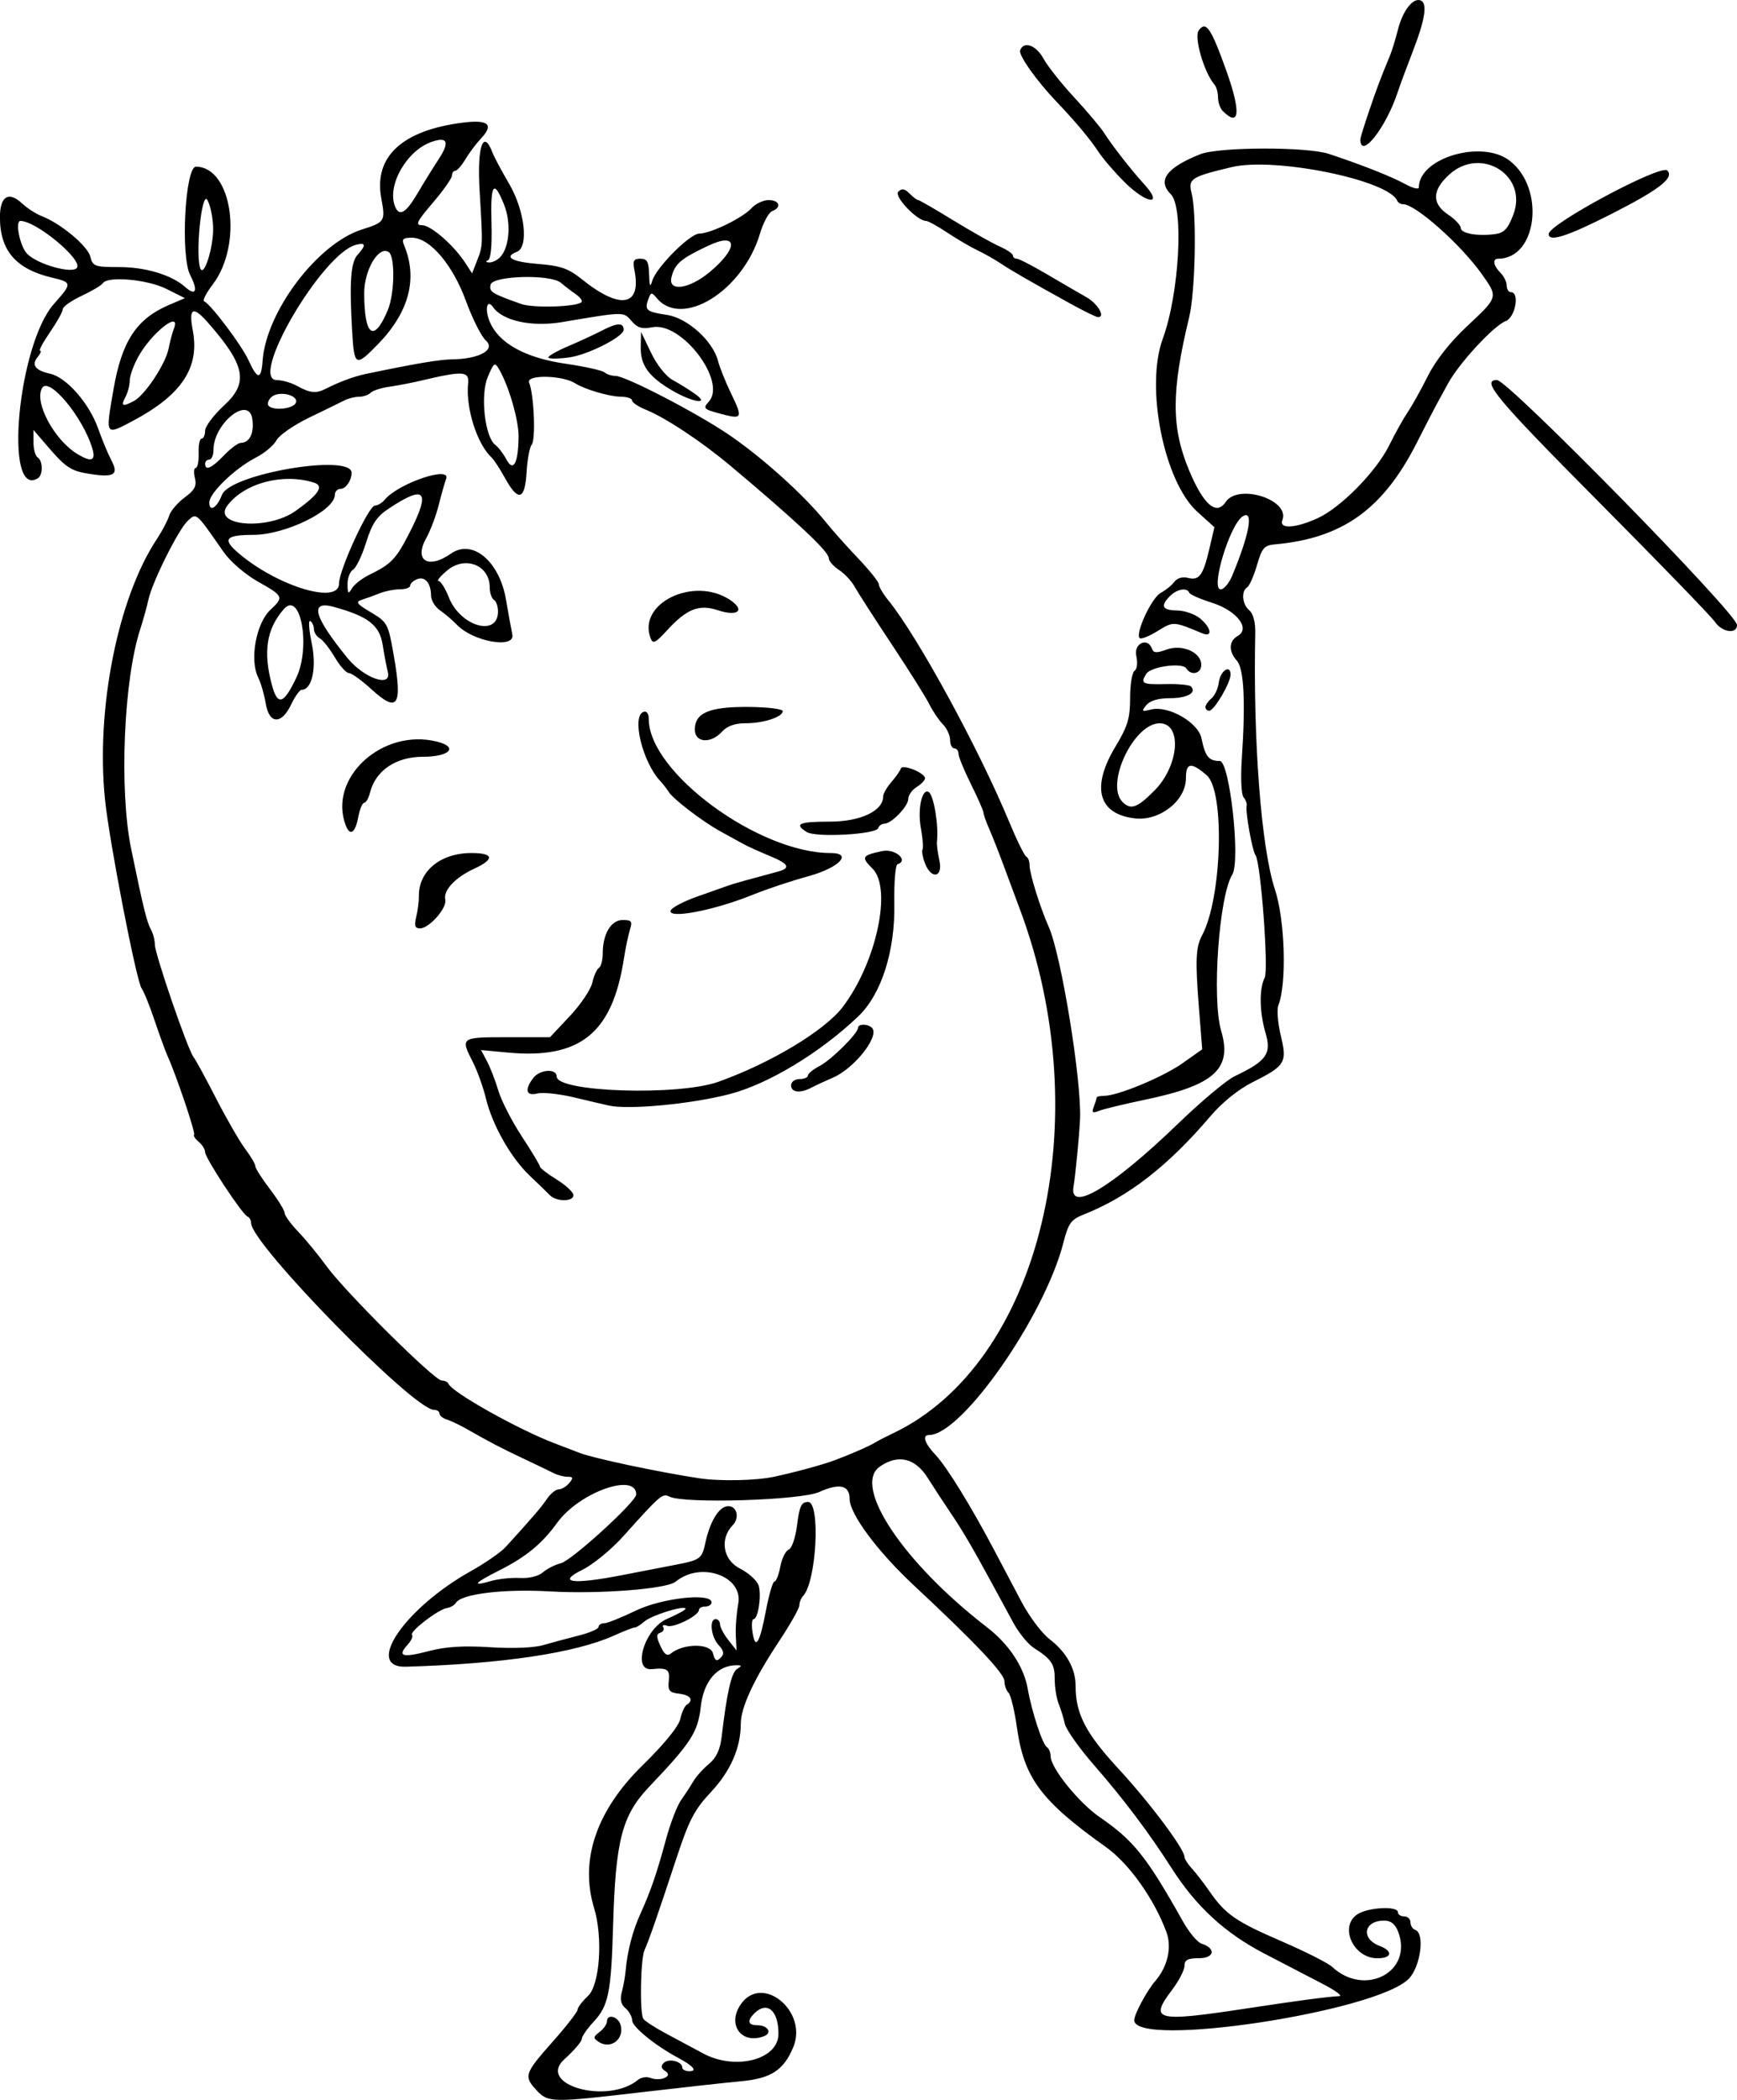 <?xml version="1.0" encoding="UTF-8" standalone="no"?>
<svg xmlns:rdf="http://www.w3.org/1999/02/22-rdf-syntax-ns#" xmlns="http://www.w3.org/2000/svg" height="800" viewBox="0 0 661.871 800" width="661.87" version="1.1" xmlns:cc="http://creativecommons.org/ns#" xmlns:dc="http://purl.org/dc/elements/1.1/">
<path d="m204.54 796.43c-5.069-5.348-4.726-6.411 5.981-18.487 5.263-5.936 9.569-11.47 9.569-12.296 0-0.826 1.794-3.188 3.987-5.248 4.484-4.212 5.717-22.253 2.29-33.503-5.549-18.216 0.886-37.128 18.498-54.361 8.272-8.094 13.726-14.787 14.345-17.603 0.549-2.499 1.66-4.953 2.47-5.453 2.81-1.737 1.448-3.702-2.914-4.204-3.736-0.43-4.318-1.155-3.927-4.891 0.459-4.381-0.549-5.073-6.498-4.46-7.636 0.787-2.713-15.474 5.795-19.143 4.252-1.833 7.441-3.623 7.087-3.977-1.128-1.128-13.126 2.691-15.741 5.011-1.385 1.229-3.007 2.234-3.606 2.234-0.598 0-4.13 1.373-7.849 3.05-14.773 6.665-42.445 10.813-79.327 11.891-16.012 0.468-0.587-22.26 24.706-36.405 5.49-3.07 11.465-7.212 13.278-9.204 10.267-11.282 13.581-15.144 15.771-18.375 1.338-1.974 3.338-3.588 4.446-3.588 1.107 0 2.907-1.077 3.999-2.392 1.627-1.961 1.515-2.392-0.624-2.392-1.435 0-3.855-0.638-5.379-1.418-1.523-0.78-6.717-3.279-11.541-5.553-8.408-3.963-12.281-5.989-21.929-11.468-2.412-1.37-5.642-2.889-7.177-3.376-1.535-0.487-2.791-1.519-2.791-2.294 0-0.775-0.952-1.409-2.117-1.409-7.734 0-69.653-63.232-69.653-71.13 0-1.083-0.623-2.208-1.383-2.5-1.992-0.766-16.16-22.294-16.16-24.556 0-1.045-1.094-2.808-2.431-3.918-1.337-1.11-2.123-2.325-1.748-2.701 0.632-0.632-6.815-22.697-10.113-29.962-0.796-1.754-3.021-7.855-4.944-13.556-1.923-5.702-4.135-11.172-4.915-12.156-1.96-2.471-12.329-55.873-13.981-72.008-3.535-34.513 4.888-76.828 19.756-99.246 2.036-3.07 4.14-7.067 4.675-8.882 0.535-1.815 3.18-4.932 5.877-6.926 3.875-2.865 4.702-4.432 3.941-7.465-0.53-2.111-0.386-3.839 0.321-3.839s1.201-2.512 1.099-5.582c-0.102-3.07 0.41-5.582 1.139-5.582 0.728 0 1.324-1.344 1.324-2.987s3.29-6.019 7.311-9.725c9.347-8.616 8.043-15.233-6.2-31.455-5.772-6.574-7.443-5.689-5.782 3.064 2.664 14.042-4.304 24.519-22.84 34.341-10.647 5.642-10.5 5.885-7.353-12.186 3.173-18.22 8.751-26.685 21.053-31.95l6.124-2.621-7.096-3.544c-7.232-3.612-22.433-4.954-24.176-2.134-0.479 0.775-4.11 2.932-8.069 4.793s-7.197 4.147-7.197 5.081c0 0.934-2.188 4.878-4.861 8.764-2.674 3.886-4.38 7.066-3.792 7.066 0.588 0 0.202 1.045-0.858 2.322-2.56 3.084-1.041 5.183 4.656 6.434 6.247 1.372 14.925 11.265 18.336 20.903 1.522 4.301 3.788 9.745 5.035 12.097 2.866 5.404 1.107 6.599-7.755 5.266-7.662-1.152-9.455-2.308-16.741-10.794l-5.183-6.036v4.746c0 2.61 0.718 5.189 1.595 5.732 2.026 1.252 2.079 6.689 0.078 7.926-13.093 8.092-7.653-50.904 6.125-66.422 6.981-7.863 6.962-8.177-0.621-9.986-13.891-3.27-19.961-10.31-19.961-23.081 0-7.962 3.323-10.006 8.454-5.2 1.929 1.807 5.301 3.979 7.495 4.828 7.217 2.792 17.457 11.326 18.48 15.401 0.939 3.74 1.658 4.002 11.003 4.002 10.08 0 19.968 2.985 25.151 7.592 4.085 3.631 5.013 1.456 1.926-4.513-3.774-7.299-1.954-41.37 2.208-41.331 13.834 0.128 18.002 29.613 6.349 44.906-2.454 3.221-3.922 6.092-3.261 6.38 2.534 1.103 14.318 16.749 16.912 22.453 3.411 7.502 4.849 7.558 5.374 0.21 1.344-18.787 20.957-44.697 37.865-50.021 8.731-2.749 8.985-3.156 7.37-11.803-2.971-15.902 7.882-25.98 31.134-28.911 9.63-1.214 11.858 0.713 6.909 5.976-1.867 1.985-4.57 5.583-6.007 7.995s-3.176 4.386-3.865 4.386c-0.688 0-1.251 0.82-1.251 1.822s-3.285 5.667-7.3 10.367c-6.143 7.191-6.793 8.545-4.101 8.545 3.363 0 12.077 7.591 16.476 14.354l2.594 3.987 1.869-4.785c2.274-5.821 2.262-5.503 0.993-26.714-1.01-16.894 1.398-23.841 4.976-14.354 0.579 1.535 3.427 6.859 6.329 11.831 5.943 10.181 7.493 24.058 2.885 25.826-5.143 1.974-1.925 3.809 8.089 4.612 8.675 0.696 11.565 1.712 16.762 5.888 14.566 11.705 22.705 10.277 19.961-3.502-0.717-3.599-0.308-4.386 2.276-4.386 2.548 0 3.18 1.142 3.309 5.981 0.121 4.536 0.409 5.13 1.196 2.46 1.507-5.115 14.355-18.01 17.944-18.01 4.268 0 16.507-5.958 19.868-9.673 1.536-1.697 4.476-3.086 6.533-3.086 4.161 0 5.061 2.783 1.36 4.203-1.309 0.502-3.406 4.371-4.661 8.596-6.454 21.732-29.653 36.195-39.338 24.525-1.919-2.312-2.213-2.275-3.185 0.399-1.527 4.197-0.768 4.842 7.089 6.02 7.848 1.177 17.564 9.973 19.489 17.643 0.587 2.339 2.81 7.864 4.939 12.279 4.615 9.566 4.372 10.003-4.274 7.675-6.2-1.669-6.511-2.006-4.209-4.55 6.982-7.715-10.394-30.571-21.545-28.341-3.871 0.774-5.624 0.248-7.894-2.37-3.145-3.626-2.487-3.636-26.477 0.4-11.58 1.948-22.652-0.458-26.317-5.721-2.288-3.285-3.228 0.795-1.271 5.52 3.401 8.21 13.411 13.787 28.798 16.043 7.4 1.085 14.137 2.578 14.97 3.318 0.833 0.74 2.717 1.345 4.186 1.345 3.77 0 30.592 13.889 42.943 22.237 12.805 8.655 28.901 23.149 37.294 33.583 2.47 3.07 8.007 9.272 12.306 13.783 4.298 4.511 7.815 8.941 7.815 9.846 0 0.905 1.653 3.673 3.672 6.153 11.013 13.52 34.433 56.454 45.959 84.252 2.91 7.017 5.851 12.998 6.537 13.291 0.686 0.292 1.247 1.779 1.247 3.304 0 3.172 4.027 16.103 7.312 23.479 4.752 10.67 12.555 58.563 11.92 73.162-0.268 6.172-1.76 21.604-2.492 25.779-1.783 10.172 14.808 0.18 39.878-24.017 8.772-8.466 18.461-16.587 21.531-18.045 12.134-5.765 14.115-8.534 11.775-16.46-2.337-7.916-2.478-16.893-0.33-21.09 1.559-3.046-1.503-43.931-3.494-46.644-1.256-1.712-3.93-16.647-3.385-18.908 0.181-0.75-0.353-2.186-1.188-3.192-0.847-1.021-1.138-7.46-0.659-14.585 1.462-21.741 0.827-34.438-1.87-37.418-3.241-3.581-3.098-7.503 0.345-9.467 4.938-2.817-0.481-9.706-9.968-12.671-4.386-1.371-8.214-3.064-8.506-3.763-0.871-2.083-4.647-1.447-7.329 1.235-3.822 3.822-3.026 5.463 2.677 5.521 2.851 0.029 6.798 1.4 8.772 3.047 4.32 3.604 4.847 7.336 0.797 5.646-11.025-4.599-10.958-4.596-17.008-0.856-3.238 2.001-6.311 3.213-6.83 2.694-1.774-1.774 4.572-15.401 8.029-17.242 1.897-1.01 4.239-2.908 5.205-4.217 1.048-1.421 3.112-2.025 5.125-1.499 4.322 1.13 5.814-0.88 8.194-11.035l1.935-8.258-6.534-5.903c-12.685-11.46-19.889-47.528-13.157-65.876 6.295-17.156 8.133-50.014 3.081-55.07-5.247-5.25-1.673-10.12 11.193-15.251 7.056-2.814 40.62-2.908 49.013-0.136 12.363 4.083 23.98 8.673 29.106 11.502 2.851 1.573 5.183 2.155 5.183 1.293 0-11.234 23.938-18.343 34.54-10.257 13.745 10.484 10.655 37.397-4.293 37.397-2.285 0-1.865 2.636 0.853 5.354 1.316 1.316 2.392 3.52 2.392 4.899s0.718 2.506 1.595 2.506c3.438 0 1.699 9.608-1.994 11.018-4.558 1.74-17.776 16.042-21.959 23.759-1.756 3.241-3.794 6.969-4.528 8.284-0.734 1.316-4.065 7.775-7.403 14.354-12.834 25.295-28.335 36.379-54.07 38.664-4.029 0.358-4.909 1.381-6.804 7.908-1.197 4.123-2.882 7.934-3.745 8.467-2.361 1.459-1.886 6.508 0.824 8.757 1.471 1.221 2.341 4.521 2.258 8.568-0.849 41.304 2.278 81.99 7.516 97.801 3.825 11.546 4.545 35.882 1.304 44.081-0.636 1.609-0.23 6.787 0.902 11.507 2.487 10.369 1.791 11.525-10.743 17.824-5.457 2.743-11.608 7.718-16.184 13.091-16.085 18.885-31.125 30.545-48.088 37.281-4.922 1.954-5.893 3.296-7.816 10.803-7.196 28.079-38.749 73.231-51.174 73.231-2.756 0-1.708 3.19 2.511 7.645 4.228 4.465 13.528 19.563 22.305 36.214 2.774 5.263 7.467 14.145 10.429 19.738 2.961 5.593 7.772 11.99 10.691 14.216 6.381 4.867 9.903 11.206 9.903 17.825 0 10.608 3.821 17.969 16.399 31.593 11.805 12.787 25.068 30.49 25.068 33.462 0 0.76 1.276 2.773 2.834 4.473s4.575 5.604 6.703 8.674c6.091 8.788 9.975 11.48 27.489 19.054 9.021 3.901 17.67 8.272 19.219 9.713 12.544 11.664 30.991 1.899 25.198-13.339-1.116-2.935-2.777-4.264-5.329-4.264-7.792 0-9.03 6.879-1.736 9.652 5.235 1.99 4.717 4.702-0.899 4.702-9.033 0-14.551-11.882-7.735-16.656 3.917-2.744 15.594-3.408 15.594-0.888 0 0.877 1.077 1.595 2.392 1.595s2.392 1.017 2.392 2.259 0.816 2.531 1.812 2.864c3.72 1.24 2.081 13.904-2.405 18.587-12.108 12.638-104.67 26.634-104.67 15.827 0-2.215 4.861-11.287 7.94-14.816 4.779-5.479 6.494-12.887 4.337-18.739-4.658-12.639-14.275-26.16-23.04-32.393-24.684-17.551-31.183-26.251-33.895-45.373-0.927-6.534-2.382-12.576-3.234-13.428-0.852-0.852-1.549-2.835-1.549-4.408 0-2.903-11.21-14.758-34.398-36.375-13.97-13.024-24.612-27.346-24.612-33.122 0-5.178-3.896-6.04-11.595-2.567-7.036 3.173-51.529 4.535-57.073 1.746-2.653-1.334-3.367-0.72-17.606 15.147-4.499 5.013-11.508 10.755-15.577 12.759-9.871 4.863-3.822 5.696 14.931 2.057 7.017-1.362 16.166-3.133 20.33-3.936 9.746-1.879 10.31-2.289 11.636-8.45 1.793-8.328 5.312-13.937 8.743-13.937 3.32 0 4.359 4.495 1.678 7.257-5.036 5.188-3.72 13.204 2.704 16.482 3.541 1.806 6.734 4.772 7.246 6.729 1.043 3.988-0.34 12.594-2.023 12.594-0.616 0-0.804 2.146-0.419 4.768 1.058 7.208 2.761 4.581 5.114-7.886 1.166-6.18 2.643-11.237 3.282-11.237 0.639 0 1.64-2.55 2.224-5.666 0.585-3.116 2.023-6.034 3.197-6.485 1.208-0.464 2.603-4.578 3.216-9.485 0.89-7.121 1.631-8.667 4.158-8.667 4.823 0 3.228 30.372-1.88 35.805-0.784 0.833-1.425 2.434-1.425 3.558s-3.462 7.26-7.692 13.636c-9.629 14.512-14.636 25.302-14.636 31.537 0 9.111-3.913 18.042-11.402 26.026-6.221 6.632-8.314 10.63-12.997 24.826-7.225 21.904-10.834 32.293-12.247 35.262-1.577 3.313-1.939 24.362-0.452 26.315 0.668 0.877 4.443 3.325 8.391 5.439s10.407 5.577 14.354 7.695c12.349 6.626 28.708 2.377 28.708-7.457 0-8.987-4.36-12.639-9.25-7.749-2.79 2.79-2.347 4.466 1.182 4.466 4.006 0 5.82 2.929 2.584 4.17-8.703 3.34-14.299-4.52-8.758-12.301 8.199-11.514 25.577 2.912 19.882 16.504-3.698 8.827-8.463 11.921-19.994 12.982-5.702 0.525-22.567 2.383-37.479 4.131-34.482 4.041-35.874 4.019-40.27-0.619zm38.561-4.038c1.156-0.96 3.27-1.297 4.697-0.749 3.925 1.506 8.812-0.664 5.753-2.555-1.664-1.028-1.842-1.935-0.621-3.156 1.857-1.857 7.032-0.568 7.032 1.751 0 0.783 1.22 1.424 2.711 1.424 3.202 0 1.51-2.012-4.306-5.123-8.673-4.638-17.426-11.757-17.483-14.219-0.033-1.428-1.183-3.527-2.555-4.666-1.726-1.432-2.154-3.336-1.387-6.176 0.609-2.258 1.261-5.9 1.45-8.093 0.629-7.33 2.633-15.093 5.558-21.531 3.957-8.709 6.323-15.584 9.836-28.587 1.641-6.074 4.24-12.807 5.776-14.963 1.536-2.156 3.628-5.364 4.649-7.129 1.021-1.764 3.678-4.72 5.904-6.567 2.865-2.378 4.294-5.456 4.89-10.536 1.947-16.596 3.693-24.285 5.822-25.632 1.919-1.215 1.899-1.434-0.131-1.45-7.293-0.056-12.561 5.996-13.658 15.691-1.113 9.839-3.61 13.729-19.571 30.495-10.497 11.026-12.926 20.392-13.867 53.463-0.71 24.947-1.761 30.136-7.307 36.074-2.534 2.713-4.608 5.711-4.608 6.662s-2.967 4.414-6.592 7.695c-10.81 9.783 16.469 17.454 28.009 7.877zm-15.037-14.504c-2.091-1.399-2.041-1.87 0.399-3.74 1.535-1.177 2.791-2.957 2.791-3.957 0-3.14 4.372-1.975 5.254 1.4 1.409 5.389-3.892 9.342-8.444 6.297zm246.57-12.643c19.962-3.036 30.792-4.477 35.718-4.753 1.316-0.074-1.555-2.175-6.38-4.67-4.824-2.495-14.821-7.689-22.213-11.543-15.053-7.846-25.963-17.894-35.316-32.524-8.707-13.619-18.292-26.336-29.82-39.564-5.499-6.31-10.393-13.266-10.876-15.459-0.482-2.193-1.545-5.636-2.361-7.651-0.816-2.015-1.484-6.193-1.484-9.284 0-5.821-1.216-7.647-7.974-11.975-2.193-1.404-5.698-5.701-7.79-9.549-2.091-3.847-5.748-10.583-8.127-14.969-7.415-13.673-11.428-20.508-15.922-27.113-2.387-3.509-6.258-9.43-8.602-13.158-4.767-7.582-11.335-9.115-18.264-4.261-10.537 7.38 9.026 36.666 40.891 61.214 8.324 6.412 14.017 15.008 15.487 23.38 1.53 8.714 5.635 21.225 7.302 22.256 0.772 0.477 1.421 2.081 1.443 3.564 0.065 4.434 10.762 17.667 18.69 23.121 12.982 8.931 17.784 14.948 31.727 39.749 2.332 4.149 5.504 7.944 7.047 8.434 5.632 1.788 4.997 5.554-0.936 5.554-4.288 0-5.532 0.653-5.532 2.906 0 1.598-2.133 5.725-4.74 9.171-8.829 11.669-6.218 12.333 28.032 7.124zm-200.83-138.51c-2.914-3.22-3.641-9.88-1.079-9.88 0.877 0 1.611 0.897 1.63 1.994s1.447 3.788 3.173 5.981l3.137 3.987-0.292-5.582c-0.161-3.07 0.26-8.58 0.935-12.244 1.943-10.55-14.337-16.288-23.839-8.402-3.365 2.793-29.109 4.795-47.834 3.72-17.737-1.018-33.784 0.918-35.893 4.33-0.559 0.905-2.116 1.806-3.46 2.004-3.264 0.479-14.436 9.077-13.287 10.226 0.498 0.498-0.288 2.224-1.746 3.836-3.956 4.371-1.889 4.956 8.202 2.321 6.446-1.683 13.237-2.105 23.346-1.45 8.465 0.548 16.665 0.22 20.188-0.81 3.263-0.953 9.341-2.59 13.508-3.636 4.167-1.047 7.576-2.527 7.576-3.29 0-0.763 0.949-1.388 2.11-1.388 1.16 0 6.554-2.153 11.987-4.785 10.053-4.87 28.965-6.952 28.965-3.19 0 0.877-1.077 1.595-2.392 1.595s-2.392 0.563-2.392 1.251c0 2.199-9.644 7.036-12.127 6.083-1.316-0.505-1.992-0.27-1.502 0.522 0.49 0.792-0.003 1.738-1.095 2.102-1.579 0.526-1.573 1.566 0.03 5.083 1.451 3.185 2.561 3.98 3.968 2.845 4.829-3.897 15.03-3.945 16.042-0.076 0.749 2.866 1.379 3.245 2.887 1.737 1.508-1.508 1.345-2.572-0.745-4.883zm-75.706-25.544c3.494 0.195 7.083-0.687 8.772-2.155 1.572-1.367 4.652-2.926 6.845-3.463 4.12-1.01 28.708-23.451 28.708-26.201 0-8.55-21.707-0.81-30.058 10.717-5.875 8.11-11.852 13.026-22.174 18.238-9.582 4.838-10.667 6.213-3.19 4.04 2.851-0.828 7.845-1.357 11.097-1.176zm96.955-38.591c8.245-1.776 18.489-4.575 23.126-6.319 6.314-2.375 12.804-5.213 15.151-6.626 1.316-0.792 4.309-2.343 6.652-3.446 56.508-26.607 78.97-119.68 48.383-200.48-1.162-3.07-3.696-9.888-5.63-15.151-1.934-5.263-4.512-11.831-5.728-14.595-1.216-2.764-2.233-5.635-2.261-6.38-0.028-0.745-2.181-5.642-4.785-10.882-2.604-5.241-4.735-10.444-4.735-11.563 0-1.119-0.718-2.034-1.595-2.034-0.877 0-1.595-1.435-1.595-3.19 0-1.754-1.256-4.468-2.791-6.029-1.535-1.562-3.839-4.971-5.12-7.576s-7.74-12.893-14.354-22.863c-6.614-9.97-12.967-19.851-14.119-21.959-1.152-2.108-3.844-4.978-5.981-6.378s-3.886-3.436-3.886-4.524c0-2.493-12.248-13.985-37.496-35.18-10.946-9.189-24.732-18.316-32.28-21.37-2.851-1.154-5.183-2.728-5.183-3.499 0-0.771-1.974-1.412-4.386-1.425-4.227-0.023-13.749-2.828-17.236-5.077-4.87-3.14-18.791-3.396-17.588-0.323 1.879 4.798 2.582 21.779 0.981 23.707-0.798 0.962-1.674 5.675-1.946 10.472-0.602 10.618-3.201 11.366-8.155 2.344-1.927-3.509-4.271-7.097-5.21-7.974-5.547-5.185-9.869-18.865-8.917-28.223 0.48-4.711-1.896-4.843-18.084-1.008-3.509 0.831-8.891 1.864-11.962 2.295-3.07 0.431-6.264 1.464-7.097 2.297-0.833 0.833-2.817 1.514-4.407 1.514s-4.139 0.642-5.662 1.427c-1.523 0.785-7.526 3.719-13.34 6.519-5.814 2.801-11.424 6.686-12.466 8.634-1.042 1.948-4.539 4.894-7.77 6.546-8.008 4.095-17.836 13.553-17.836 17.163 0 3.801 2.945 2.029 4.819-2.9 3.04-7.997 49.4-15.892 49.406-8.414 0.002 2.905-2.179 6.111-4.157 6.111-1.222 0-2.222 1.024-2.222 2.277 0 6.03-18.883 15.267-31.209 15.267-9.875 0-11.527 1.483-6.62 5.943 14.401 13.091 39.424 21.073 39.424 12.576 0-5.15 11.296-29.683 13.667-29.683 1.04 0 2.727-1.007 3.749-2.238 5.204-6.271 25.384-13.105 23.396-7.923-0.548 1.429-1.824 5.914-2.835 9.968-1.011 4.054-3.151 9.725-4.756 12.602-4.765 8.545 0.729 11.976 9.424 5.886 8.194-5.74 18.503 2.9 20.988 17.59 0.89 5.263 1.968 11.184 2.394 13.158 1.22 5.648-14.836 2.885-21.105-3.632-1.665-1.731-4.558-4.202-6.431-5.492-1.872-1.29-3.415-3.802-3.428-5.582-0.036-4.799-2.271-7.466-5.286-6.309-1.465 0.562-2.663 1.663-2.663 2.446 0 0.783-1.76 1.424-3.912 1.424-2.152 0-5.561 0.659-7.576 1.465-2.015 0.806-5.068 1.917-6.785 2.469-2.691 0.865-2.229 1.536 3.354 4.865 6.251 3.727 6.551 4.292 8.645 16.271 3.408 19.493 1.597 22.233-8.557 12.951-3.684-3.368-7.526-6.123-8.536-6.123s-3.417-2.691-5.349-5.981c-1.932-3.289-4.514-6.555-5.74-7.256-1.225-0.701-2.227-2.274-2.227-3.494s-0.626-2.606-1.39-3.078c-0.765-0.473-0.515 3.336 0.555 8.464 1.94 9.298 0.125 17.725-3.818 17.725-0.749 0-2.554 2.512-4.011 5.582-3.693 7.783-8.41 7.59-9.7-0.399-0.531-3.289-1.842-7.775-2.913-9.968-3.282-6.717-0.751-20.555 4.694-25.671 5.198-4.883 5.042-5.235-4.79-10.784-4.926-2.78-10.56-7.664-13.158-11.407-10.471-15.085-10.153-14.807-13.467-11.808-3.546 3.209-13.627 23.377-15.077 30.165-0.562 2.631-1.957 7.655-3.099 11.164-6.342 19.484-8.075 61.342-3.467 83.731 4.549 22.1 5.967 27.896 7.505 30.68 0.842 1.523 1.53 4.136 1.53 5.806 0 3.569 12.516 39.987 14.7 42.772 0.822 1.048 4.735 8.225 8.695 15.949 3.96 7.723 8.929 16.327 11.041 19.119 2.112 2.792 3.841 5.739 3.841 6.549 0 0.81 2.512 4.762 5.582 8.783s5.582 8.095 5.582 9.054c0 0.959 2.333 4.177 5.183 7.152 2.851 2.974 7.695 8.871 10.764 13.105 7.124 9.825 41.12 43.581 43.89 43.581 1.153 0 2.336 0.58 2.628 1.289 1.333 3.233 26.697 17.445 40.403 22.638 1.754 0.665 6.061 2.317 9.569 3.671 5.323 2.054 30.109 7.311 45.454 9.639 7.953 1.207 21.69 0.927 28.708-0.584zm-85.58-107.29c-1.021-1.063-4.442-4.377-7.601-7.365-7.172-6.782-14.261-19.274-16.724-29.471-1.035-4.285-3.283-10.536-4.995-13.892-4.768-9.346-4.666-9.418 13.153-9.418h16.266l7.543-8.035c4.149-4.419 8.009-10.152 8.577-12.741 0.568-2.588 1.696-5.115 2.506-5.616 0.81-0.5 1.472-2.987 1.472-5.525 0-7.446 3.166-12.74 7.619-12.74 3.338 0 3.748 0.53 2.772 3.588-0.63 1.974-1.711 7.177-2.402 11.563-4.422 28.059-16.724 37.913-44.134 35.353l-10.221-0.954 2.287 4.331c1.258 2.382 3.212 7.44 4.343 11.24 1.131 3.8 5.152 11.621 8.935 17.381 3.783 5.76 6.879 10.915 6.879 11.455 0 0.54 2.871 2.756 6.38 4.925s6.38 4.85 6.38 5.958c0 2.554-6.57 2.526-9.034-0.038zm22.59-34.097c-1.754-0.382-7.764-1.79-13.354-3.128-5.59-1.339-11.87-2.006-13.955-1.483-4.301 1.08-4.967-1.414-1.571-5.888 2.527-3.329 8.944-3.73 8.944-0.558 0 5.935 46.318 7.44 61.572 2.001 20.023-7.141 40.626-19.541 47.46-28.564 12.793-16.892 18.847-45.12 11.297-52.67-4.414-4.414-4.088-5.005 3.674-6.669 4.915-1.054 10.292 3.553 5.868 5.027-0.816 0.272-1.366 7.008-1.222 14.969 0.326 18.111-4.915 34.527-13.709 42.941-14.444 13.819-34.247 25.794-49.018 29.641-14.509 3.779-38.325 6.048-45.985 4.381zm69.377-7.708c0-1.329 1.418-2.392 3.19-2.392 1.754 0 3.19-0.596 3.19-1.325 0-0.729 1.968-2.344 4.374-3.588 4.49-2.323 14.743-12.484 14.757-14.623 0.011-1.735 4.435-1.469 5.55 0.334 2.213 3.581-7.225 15.244-15.087 18.643-3.083 1.333-6.852 3.081-8.375 3.884-4.146 2.187-7.597 1.764-7.597-0.932zm-142.84-64.19c0.589-2.412 1.045-5.943 1.012-7.847-0.166-9.571 8.217-16.475 20.001-16.475 8.574 0 8.967 2.329 1.014 6.007-7.229 3.342-11.764 8.212-10.954 11.763 0.722 3.166-6.121 10.938-9.631 10.938-1.939 0-2.269-1.003-1.442-4.386zm96.951-2.392c0.346-1.097 4.892-3.499 10.101-5.338 5.209-1.839 10.547-3.728 11.863-4.198 2.124-0.758 6.757-2.06 18.74-5.268 5.249-1.405 4.431-2.975-3.19-6.115-3.728-1.536-8.133-3.536-9.788-4.444-1.655-0.908-5.603-3.078-8.772-4.823-6.89-3.794-18.032-12.315-19.753-15.105-0.677-1.099-2.113-2.943-3.19-4.099-6.778-7.273-10.976-24.693-6.344-26.326 1.201-0.423 1.994 0.681 1.994 2.777 0 20.218 41.825 51.011 69.286 51.011 8.538 0 3.358 5.538-8.192 8.758-7.581 2.113-15.834 4.87-22.019 7.354-14.446 5.803-31.767 9.081-30.736 5.817zm96.872-18.076c-0.862-2.267-1.268-4.605-0.902-5.197 0.366-0.592 0.083-4.26-0.629-8.151-1.325-7.247 0.436-15.324 2.997-13.742 1.913 1.182 3.851 12.863 3.128 18.85-0.132 1.097 0.284 4.326 0.924 7.177 1.474 6.559-3.095 7.439-5.519 1.062zm-45.004-11.842c-4.962-3.091-3.017-3.973 8.772-3.973 11.699 0 20.335-4.082 20.335-9.613 0-1.023 1.398-3.472 3.106-5.442s3.342-4.29 3.631-5.157c0.61-1.831 9.212 1.631 9.212 3.708 0 0.729-1.435 2.222-3.19 3.317-1.754 1.096-3.19 3.13-3.19 4.52 0 2.823-6.414 9.464-9.14 9.464-0.967 0-2.011 0.761-2.321 1.69-0.797 2.39-23.751 3.642-27.214 1.485zm-175.66-2.508c-6.924-18.044 13.902-37.184 34.764-31.948 8.279 2.078 4.885 5.763-5.307 5.763-10.347 0-18.117 5.254-20.232 13.68-0.533 2.125-1.53 3.864-2.214 3.864-0.684 0-1.716 2.512-2.292 5.582-1.111 5.925-3.12 7.227-4.719 3.059zm133-36.515c0-6.413 5.495-8.742 20.394-8.645 7.204 0.047 13.099 0.765 13.099 1.595 0 2.235-7.336 4.62-14.21 4.62-4.003 0-6.998 1.072-8.915 3.19-4.26 4.707-10.367 4.259-10.367-0.761zm-16.861-34.848c-5.082-13.243 16.38-23.68 30.146-14.66 6.115 4.007 3.217 6.57-4.535 4.011-7.199-2.376-11.844-0.516-19.449 7.787-4.341 4.74-5.275 5.174-6.162 2.862zm-134.98 15.04c5.592-11.803 1.606-33.417-4.807-26.065-6.562 7.522-7.913 16.204-4.498 28.889 2.171 8.061 4.48 7.36 9.305-2.824zm34.862-2.142c-0.492-1.974-1.385-6.674-1.984-10.445-1.177-7.405-5.537-10.775-18.587-14.364-9.362-2.575-7.735 3.567 5.143 19.414 6.308 7.763 16.945 11.482 15.428 5.395zm41.99-23.031c0.013-1.922-0.693-3.938-1.57-4.48-0.877-0.542-1.595-2.686-1.595-4.763 0-8.472-9.383-12.17-16.24-6.401-2.606 2.193-4.075 3.987-3.263 3.987 0.811 0 2.578 2.808 3.926 6.239 4.349 11.071 18.673 15.211 18.742 5.418zm-48.967-14.051c8.306-4.039 10.169-6.007 15.357-16.216 8.034-15.809 5.901-18.199-8.019-8.987-4.569 3.024-6.413 5.785-8.634 12.93-1.553 4.997-3.793 9.659-4.976 10.361-1.183 0.701-2.13 3.213-2.103 5.582 0.041 3.644 0.294 3.885 1.646 1.566 0.878-1.507 3.907-3.864 6.73-5.236zm328.71 0.401c6.612-15.853 8.295-25.279 4.045-22.652-4.935 3.05-12.428 27.835-8.415 27.835 1.215 0 3.182-2.333 4.371-5.183zm-356.87-24.696c8.851-6.309 10.948-9.529 7.018-10.777-11.796-3.744-26.479 0.125-33.002 8.696-6 7.884 15.434 9.6 25.984 2.081zm389.39 2.789c8.901-4.04 22.461-17.864 27.399-27.932 2.151-4.386 5.276-9.988 6.944-12.448 1.668-2.461 5.137-8.684 7.709-13.83 2.945-5.892 8.491-12.925 14.98-18.996 11.873-11.107 11.843-11 5.558-19.828-8.059-11.32-25.268-26.603-29.956-26.603-0.942 0-1.953-0.581-2.245-1.29-3.27-7.936-46.65-16.768-63.107-12.849-15.531 3.699-16.672 4.446-15.251 9.979 2.001 7.79 1.411 37.544-0.936 47.222-6.835 28.185-6.853 41.934-0.076 58.219 5.485 13.179 10.436 17.494 13.969 12.172 4.775-7.192 24.601-0.893 21.623 6.87-1.347 3.51 4.845 3.194 13.391-0.685zm-416.7-23.95c2.521-2.631 5.438-4.785 6.483-4.785 3.329 0 5.13-3.828 4.314-9.171-1.37-8.971-14.783 1.805-14.783 11.877 0 2.02-0.718 3.673-1.595 3.673-0.877 0-1.595 0.718-1.595 1.595 0 2.817 2.476 1.717 7.177-3.19zm112.27-7.177c0.059-6.215-3.661-19.096-7.368-25.518-1.718-2.975-2.013-2.781-4.394 2.89-2.883 6.866-1.09 22.823 2.901 25.818 1.169 0.877 3.073 3.373 4.231 5.546 2.653 4.978 4.535 1.427 4.63-8.736zm-162.47 4.39c-3.57-11.8-16.389-27.25-19.044-22.95-3.255 5.267 4.526 19.871 13.454 25.251 5.387 3.246 7.06 2.558 5.59-2.299zm77.67-17.408c0.757-2.308-4.585-4.146-8.113-2.792-1.439 0.552-2.617 2.05-2.617 3.327 0 2.834 9.786 2.346 10.73-0.535zm-61.721-0.558c4.176-2.235 12.027-14.119 13.155-19.912 0.512-2.631 1.417-6.041 2.011-7.576 2.832-7.321-8.332 1.359-13.437 10.447-1.853 3.299-3.369 7.458-3.369 9.243 0 1.785-0.743 4.634-1.651 6.331-1.86 3.476-1.099 3.815 3.291 1.466zm72.942-4.575c5.41-2.752 10.808-4.744 15.528-5.73 19.034-3.976 27.878-5.464 32.91-5.536 10.222-0.148 16.505-3.675 12.693-7.125-1.719-1.556-5.119-8.295-7.556-14.976-5.108-14.005-13.834-24.234-20.675-24.234-3.345 0-3.928 0.546-2.982 2.791 5.333 12.653 1.962 25.549-9.853 37.706-8.654 8.904-9.125 8.66-9.922-5.136-1.071-18.528-0.531-25.97 2.093-28.87 3.327-3.676 3.142-4.767-0.64-3.778-12.923 3.379-41.04 51.468-30.133 51.536 2.069 0.013 5.556 1.019 7.748 2.236 4.876 2.706 7.192 2.945 10.787 1.116zm23.75-30.039c2.635-6.303 2.821-20.577 0.289-22.142-3.841-2.374-9.309 6.93-9.286 15.8 0.043 16.381 3.718 18.971 8.997 6.342zm73.83-3.024c0.482-0.482-0.558-1.87-2.311-3.084-1.753-1.214-4.245-3.129-5.537-4.255-3.874-3.377-26.146-2.775-26.836 0.725-0.538 2.73 0.313 3.265 11.642 7.317 4.576 1.637 21.209 1.129 23.041-0.703zm48.728-11.382c11.135-9.248 10.888-15.45-0.403-10.133-10.526 4.956-12.775 6.876-14.061 12.001-1.424 5.672 6.639 4.63 14.465-1.868zm-240.98-1.74c2.002-3.24-15.624-17.804-21.546-17.804-2.153 0-0.233 9.601 2.493 12.468 3.873 4.073 17.478 7.883 19.052 5.335zm51.865-14.614c0.009-3.947-0.978-8.971-2.192-11.164-2.197-3.97-4.74 21.78-2.593 26.257 1.37 2.856 4.769-7.865 4.784-15.093zm109.25 10.725c3.663-3.663 4.412-13.115 1.598-20.15-3.933-9.829-5.22-7.95-4.79 6.989 0.245 8.526-0.247 13.777-1.334 14.228-0.994 0.412-0.831 0.767 0.385 0.84 1.159 0.069 3.023-0.789 4.141-1.908zm386.17-16.305c5.725-14.991-12.372-26.274-24.449-15.243-6.549 5.981-6.666 11.026-0.355 15.241 2.627 1.754 4.777 4.039 4.78 5.077 0.005 2.08 6.38 3.213 13.096 2.327 3.411-0.45 4.868-2.007 6.929-7.402zm-417.5-8.183c2.391-4.061 5.973-9.852 7.961-12.869 4.354-6.608 3.485-8.819-2.629-6.688-9.486 3.307-17.043 16.526-13.992 24.477 1.609 4.194 4.14 2.756 8.66-4.921zm257.65 348.04c0.591-1.54 1.074-3.1 1.074-3.467 0-0.367 1.256-0.669 2.791-0.671 5.266-0.006 22.527-7.175 29.985-12.452l7.461-5.279-1.224-15.454c-1.463-18.475-1.253-23.476 1.177-27.992 7.58-14.088 8.756-54.948 1.754-60.97-5.969-5.133-7.92-4.841-7.92 1.185 0 8.479-9.961 16.315-19.389 15.252-14.035-1.582-16.821-11.797-7.458-27.346 4.678-7.769 5.582-10.773 5.582-18.552 0-5.105 0.76-9.751 1.688-10.325 0.968-0.599 1.254-3.019 0.671-5.676-1.064-4.845 4.452-7.259 6.031-2.639 0.524 1.534 1.785 1.587 5.476 0.229 5.951-2.19 13.247 1.006 13.247 5.803 0 3.367-3.882 4.295-5.695 1.362-1.451-2.348-13.481-0.726-15.244 2.055-2.35 3.707-1.57 4.128 7.244 3.917 4.748-0.114 9.126 0.283 9.729 0.883 2.38 2.368-1.353 4.492-7.895 4.492-4.488 0-7.65 0.926-9.076 2.657-1.963 2.383-1.773 2.553 1.842 1.654 6.522-1.623 17.943 4.915 19.178 10.98 1.416 6.95 2.773 8.633 6.963 8.633 3.787 0 7.983 38.097 4.769 43.299-5.072 8.207-7.841 47.308-4.218 59.57 4.277 14.479-2.638 20.7-29.127 26.205-7.895 1.641-15.734 3.538-17.422 4.216-2.492 1.001-2.866 0.707-1.994-1.567zm23.15-120.49c9.353-9.447 10.58-25.584 1.944-25.584-9.904 0-20.863 23.252-14.132 29.984 3.139 3.139 5.607 2.248 12.188-4.399zm19.391-31.768c0-0.77 1.034-2.258 2.298-3.306 1.264-1.049 2.52-3.773 2.791-6.053 0.528-4.434 4.481-7.099 4.481-3.021 0 3.161-6.266 13.78-8.132 13.78-0.791 0-1.437-0.63-1.437-1.4zm194.11-32.491c-1.336-1.974-21.155-22.439-44.042-45.479-39.362-39.624-45.214-46.625-38.973-46.625 4.214 0 91.458 89.019 91.458 93.32 0 3.639-5.712 2.817-8.442-1.216zm-397.45-88.199c-8.835-5.22-11.984-9.595-11.836-16.441l0.126-5.804 3.816 7.974c2.203 4.604 5.689 8.987 8.247 10.372 2.437 1.319 6.206 3.651 8.375 5.183 6.258 4.421-0.839 3.377-8.728-1.284zm-47.049-12.527c0-0.583 3.409-2.506 7.576-4.274 4.167-1.768 10.196-4.565 13.398-6.215 5.337-2.75 7.734-2.763 7.734-0.044 0 2.654-13.713 9.603-20.808 10.545-4.345 0.576-7.9 0.571-7.9-0.012zm198.56-20.69c-15.83-8.76-22.13-12.39-26.32-15.19-2.193-1.464-6.14-3.691-8.772-4.948-2.631-1.257-7.785-4.282-11.451-6.721-3.667-2.439-7.282-4.435-8.035-4.435-3.443 0-12.371-9.348-10.634-11.135 1.332-1.371 2.402-1.204 4.272 0.666 1.372 1.372 2.852 2.495 3.289 2.495 0.437 0 6.426 3.456 13.309 7.681s14.83 8.706 17.661 9.959c2.83 1.253 5.146 2.82 5.146 3.483 0 0.663 0.644 1.206 1.432 1.206 0.788 0 6.005 2.691 11.594 5.981 5.589 3.289 12.301 7.188 14.916 8.663 4.401 2.483 7.477 7.74 4.471 7.642-0.722-0.024-5.619-2.427-10.882-5.34zm182.61-26.326c0-3.764 42.741-26.66 45.192-24.209 2.792 2.792-2.991 7.278-21.508 16.687-16.66 8.465-23.684 10.696-23.684 7.522zm-161.73-19.891c-3.822-3.822-8.285-9.025-9.919-11.563-2.85-4.427-8.958-11.721-15.757-18.815-7.621-7.952-14.655-17.85-13.993-19.69 1.336-3.716 6.092-2.019 8.938 3.19 1.558 2.851 6.825 9.489 11.705 14.753 4.88 5.263 10.048 11.425 11.485 13.694 2.864 4.522 10.583 14.401 14.973 19.163 7.914 8.585 1.227 7.927-7.431-0.731zm89.966-16.227c0-0.466 1.421-5.066 3.158-10.221 2.913-8.649 4.63-13.211 8.138-21.626 0.731-1.754 2.096-6.208 3.033-9.896 1.829-7.198 5.651-12.165 8.583-11.151 2.769 0.958 1.834 7.174-2.925 19.453-2.38 6.14-4.908 12.958-5.618 15.151-4.469 13.805-14.369 26.407-14.369 18.291zm-52.436-10.76c-0.984-0.984-1.789-3.296-1.789-5.138 0-1.842-0.597-4.031-1.327-4.864-3.949-4.509-7.912-18.104-6.028-20.68 2.764-3.78 4.659-1.021 10.503 15.301 5.654 15.789 5.117 21.858-1.359 15.382z"/>
</svg>
